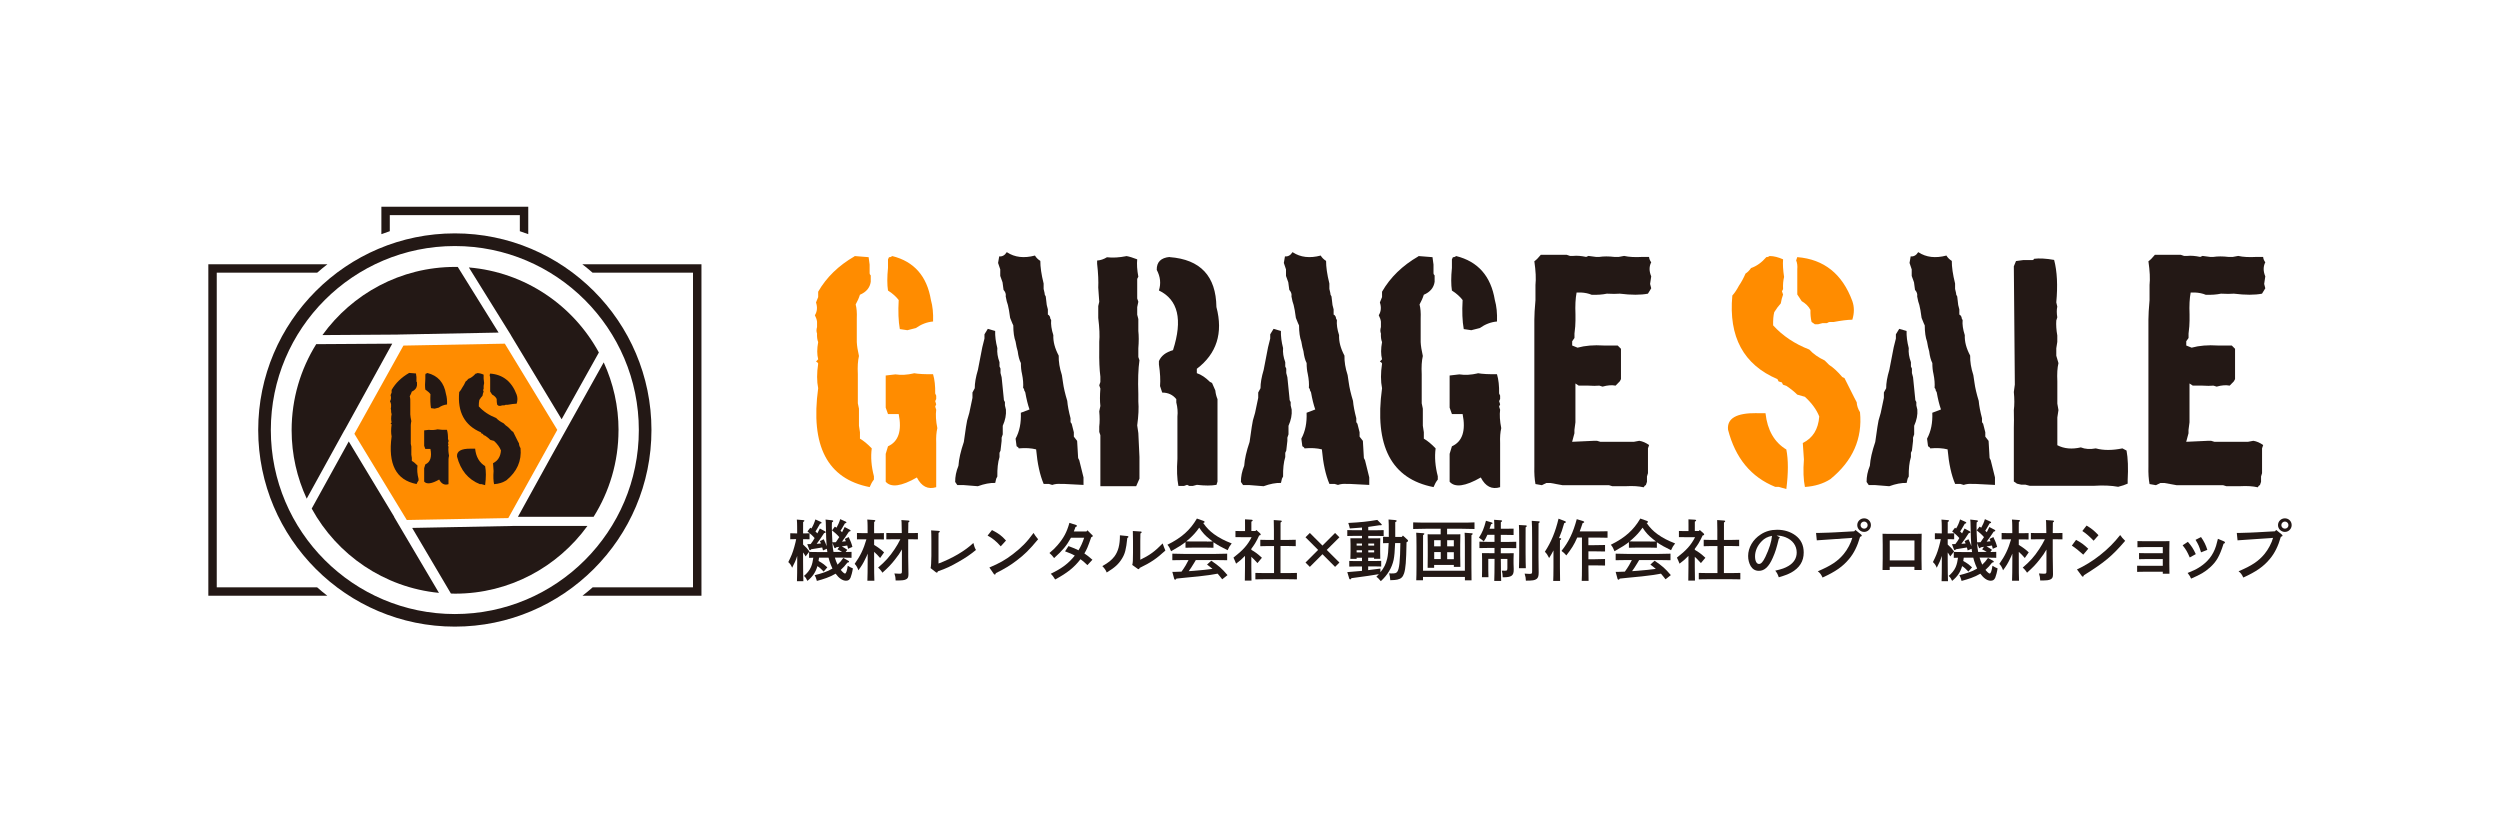 <?xml version="1.0" encoding="UTF-8"?>
<svg id="_レイヤー_2" data-name="レイヤー 2" xmlns="http://www.w3.org/2000/svg" viewBox="0 0 600 200">
  <defs>
    <style>
      .cls-1 {
        fill: #231815;
      }

      .cls-2 {
        fill: #ff8c00;
      }
    </style>
  </defs>
  <g id="_レイヤー_3" data-name="レイヤー 3">
    <rect width="600" height="200" fill="transparent"/>
  </g>
  <g id="_ガレージセール" data-name="ガレージセール">
    <g id="logotype_WH">
      <g id="WHtype_color000">
        <g>
          <g>
            <path class="cls-2" d="M205.09,61.45l3.38.27.24,1.78v2.08c-.01.16.07.33.27.52v1.54c-.21,1.41-1.07,2.45-2.6,3.1-.22.73-.56,1.5-1.02,2.33.24.9.33,2.02.27,3.35v5.67c.04.89.21,2,.52,3.35-.27,1.11-.36,2.57-.27,4.38v6.97l.27,1.29v4.09l.24,1.57v1.54c.89.5,1.82,1.28,2.83,2.33-.28,2.08-.1,4.3.52,6.69v.79c-.4.5-.74,1.11-1.02,1.81-10.13-1.97-14.26-9.88-12.36-23.73-.34-1.68-.34-3.63,0-5.9-.04-.18-.21-.36-.52-.52l.52-.52c-.3-1.17-.3-2.54,0-4.12-.22-.56-.31-1.26-.27-2.08-.18-.42-.18-.93,0-1.54v-1.29c-.06-.49-.24-.99-.52-1.54.56-.9.65-1.93.27-3.07l.52-1.29v-1.29c1.97-3.44,4.88-6.27,8.74-8.5v-.04ZM219.29,89.56c1.19.21,2.73.28,4.64.24.39,1.29.55,2.83.52,4.64l.24.52v.79l-.24.52.24.76-.24.55.24.76c-.16,1.23-.07,2.7.27,4.41-.24,1.01-.33,2.2-.27,3.59v10.58c-1.97.62-3.52-.15-4.64-2.33-3.72,2.14-6.22,2.48-7.48,1.02v-6.69l.55-1.81c2.51-1.13,3.37-3.71,2.57-7.74h-2.57l-.55-1.54v-7.71l2.33-.27c1.36.21,2.83.12,4.41-.24v-.03ZM214.13,61.45c5.25,1.31,8.34,4.82,9.29,10.55.42,1.47.59,3.19.52,5.16-1.48.13-2.86.67-4.12,1.57l-2.05.52-1.81-.27c-.34-1.91-.43-4.23-.27-6.97-.61-.8-1.45-1.57-2.57-2.28-.22-1.42-.22-3.23,0-5.43v-2.05l.24-.52c.27.01.52-.07.79-.27h-.01Z"/>
            <path class="cls-1" d="M237.03,78.91l1.81.52c-.04,1.23.13,2.61.52,4.12-.1,1.02.07,2.15.52,3.38v1.02l.24.52v1.05l.27,1.02.52,5.16c-.01.27.07.52.27.79v.79l.24,1.02c.1,1.23-.15,2.52-.76,3.89v2.05l-.27.79v.79l-.27,2.33-.24.52v1.02c-.39,1.25-.55,2.8-.52,4.67l-.27.52-.24,1.02c-1.23-.04-2.61.22-4.17.79l-3.35-.27h-1.57l-.52-.76c-.01-1.25.24-2.54.79-3.89.1-1.57.53-3.47,1.29-5.7l.52-3.62.27-1.54.52-1.81.76-3.62v-1.29l.55-1.02c-.01-1.2.24-2.67.76-4.41l1.05-5.43.52-2.08v-1.02l.79-1.29v-.04ZM241.67,60.54c1.87,1.23,4.11,1.48,6.72.79.28.49.71.92,1.29,1.29-.01,1.41.24,3.22.79,5.43v1.29l.24,1.02c-.01.27.07.52.27.79l.24,2.05.27,1.05v1.26c.21.06.37.24.52.55-.01.24.07.49.27.76-.1,1.02.07,2.23.52,3.62-.07,1.53.36,3.16,1.29,4.91-.04,1.42.21,2.98.76,4.67l.27,1.81c.16,1.2.5,2.67,1.02,4.38.1,1.17.36,2.55.79,4.17v.76c-.01.18.07.36.27.55l.52,2.05v1.05l.79,1.02.24,4.12.27.52,1.02,4.12v1.81l-4.64-.24h-.79c-.73-.06-1.42.01-2.08.24l-.79-.24h-1.26c-.9-2.11-1.51-4.88-1.81-8.29-1.17-.3-2.55-.39-4.17-.24-.04-.18-.21-.36-.52-.52l-.24-1.81c.95-1.75,1.36-3.81,1.26-6.22l2.08-.79c-.39-1.11-.73-2.48-1.02-4.12l-.27-.52c.04-.18-.04-.36-.24-.52.07-.95,0-2.08-.27-3.38-.18-.73-.27-1.59-.27-2.6-.36-.68-.61-1.63-.76-2.83l-.27-1.02-.24-1.29c-.36-.98-.55-2.28-.55-3.89l-.24-.52-.52-1.29-.27-1.81-.27-1.29c-.18-.46-.36-1.14-.52-2.05.1-.55-.07-1.07-.52-1.57l-.24-1.81-.55-1.54v-1.57l-.52-1.54.27-1.57c.74.07,1.35-.27,1.81-1.02l.04.03Z"/>
            <path class="cls-1" d="M270.33,61.45c.7.12,1.57.39,2.6.79-.12,1.17-.03,2.55.27,4.17l-.27.52v4.7l.27.79-.27,1.29v1.81l.27,1.05v2.86c.13,1.17.13,2.55,0,4.17v2.08l.27.79c-.3,2.05-.39,4.75-.27,8.08v1.81c.13,1.53.04,3.44-.27,5.73l.27,1.84.27,5.73v5.22l-.79,1.81h-8.59v-12.24l-.27-.79v-1.29c.13-1.04.13-2.25,0-3.65l.27-1.29c-.13-1.13-.13-2.51,0-4.17l-.27-.79.27-.79v-1.29c-.22-1.71-.31-3.89-.27-6.51v-1.84c.13-1.42.06-3.34-.24-5.73v-2.86l.24-1.02-.24-3.41c.07-1.47,0-3.38-.27-5.73v-.76c.83-.06,1.6-.33,2.36-.79,1.39.16,2.95.07,4.67-.27v-.03ZM280.73,61.71c7.37.56,11.11,4.55,11.21,11.97,1.65,6.25.07,11.2-4.7,14.83v1.05c1.04.34,2.09,1.04,3.13,2.08l.52.27.79,1.81c.07.74.25,1.44.52,2.08v19.77l-.24.79c-1.23.22-2.79.22-4.7,0l-1.02.27h-.79l-.55-.27-.76.27h-1.32c-.34-1.74-.42-3.9-.24-6.51v-10.16c.12-1.04.03-2.17-.27-3.38v-.79c-.83-1.04-1.94-1.57-3.38-1.57l-.52-1.57c.12-1.42.03-3.16-.27-5.19v-.79c.52-1.26,1.65-2.14,3.38-2.63,2.36-7.34,1.23-12.1-3.38-14.33.52-1.65.36-3.29-.52-4.94-.04-1.87.99-2.91,3.1-3.1v.04Z"/>
            <path class="cls-1" d="M305.61,78.91l1.81.52c-.04,1.23.13,2.61.52,4.12-.1,1.02.07,2.15.52,3.38v1.02l.24.52v1.05l.27,1.02.52,5.16c-.01.27.07.52.27.79v.79l.24,1.02c.1,1.23-.15,2.52-.76,3.89v2.05l-.27.79v.79l-.27,2.33-.24.52v1.02c-.39,1.25-.55,2.8-.52,4.67l-.27.52-.24,1.02c-1.23-.04-2.61.22-4.17.79l-3.35-.27h-1.57l-.52-.76c-.01-1.25.24-2.54.79-3.89.1-1.57.53-3.47,1.29-5.7l.52-3.62.27-1.54.52-1.81.76-3.62v-1.29l.55-1.02c-.01-1.2.24-2.67.76-4.41l1.05-5.43.52-2.08v-1.02l.79-1.29v-.04ZM310.25,60.54c1.87,1.23,4.11,1.48,6.72.79.28.49.71.92,1.29,1.29-.01,1.41.24,3.22.79,5.43v1.29l.24,1.02c-.01.27.07.52.27.79l.24,2.05.27,1.05v1.26c.21.06.37.24.52.55-.01.24.07.49.27.76-.1,1.02.07,2.23.52,3.62-.07,1.53.36,3.16,1.29,4.91-.04,1.42.21,2.98.76,4.67l.27,1.81c.16,1.2.5,2.67,1.02,4.38.1,1.17.36,2.55.79,4.17v.76c-.01.18.07.36.27.55l.52,2.05v1.05l.79,1.02.24,4.12.27.52,1.02,4.12v1.81l-4.64-.24h-.79c-.73-.06-1.42.01-2.08.24l-.79-.24h-1.26c-.9-2.11-1.51-4.88-1.81-8.29-1.17-.3-2.55-.39-4.17-.24-.04-.18-.21-.36-.52-.52l-.24-1.81c.95-1.75,1.36-3.81,1.26-6.22l2.08-.79c-.39-1.11-.73-2.48-1.02-4.12l-.27-.52c.04-.18-.04-.36-.24-.52.07-.95,0-2.08-.27-3.38-.18-.73-.27-1.59-.27-2.6-.36-.68-.61-1.63-.76-2.83l-.27-1.02-.24-1.29c-.36-.98-.55-2.28-.55-3.89l-.24-.52-.52-1.29-.27-1.81-.27-1.29c-.18-.46-.36-1.14-.52-2.05.1-.55-.07-1.07-.52-1.57l-.24-1.81-.55-1.54v-1.57l-.52-1.54.27-1.57c.74.07,1.35-.27,1.81-1.02l.04.03Z"/>
            <path class="cls-1" d="M340.42,61.45l3.38.27.24,1.78v2.08c-.01.16.07.33.27.52v1.54c-.21,1.41-1.07,2.45-2.6,3.1-.22.73-.56,1.5-1.02,2.33.24.9.33,2.02.27,3.35v5.67c.04.89.21,2,.52,3.35-.27,1.11-.36,2.57-.27,4.38v6.97l.27,1.29v4.09l.24,1.57v1.54c.89.5,1.82,1.28,2.83,2.33-.28,2.08-.1,4.3.52,6.69v.79c-.4.5-.74,1.11-1.02,1.81-10.13-1.97-14.26-9.88-12.36-23.73-.34-1.68-.34-3.63,0-5.9-.04-.18-.21-.36-.52-.52l.52-.52c-.3-1.17-.3-2.54,0-4.12-.22-.56-.31-1.26-.27-2.08-.18-.42-.18-.93,0-1.54v-1.29c-.06-.49-.24-.99-.52-1.54.56-.9.65-1.93.27-3.07l.52-1.29v-1.29c1.97-3.44,4.88-6.27,8.74-8.5v-.04ZM354.63,89.56c1.19.21,2.73.28,4.64.24.39,1.29.55,2.83.52,4.64l.24.52v.79l-.24.52.24.76-.24.55.24.76c-.16,1.23-.07,2.7.27,4.41-.24,1.01-.33,2.2-.27,3.59v10.58c-1.97.62-3.52-.15-4.64-2.33-3.72,2.14-6.22,2.48-7.48,1.02v-6.69l.55-1.81c2.51-1.13,3.37-3.71,2.57-7.74h-2.57l-.55-1.54v-7.71l2.33-.27c1.36.21,2.83.12,4.41-.24v-.03ZM349.47,61.45c5.25,1.31,8.34,4.82,9.29,10.55.42,1.47.59,3.19.52,5.16-1.48.13-2.86.67-4.12,1.57l-2.05.52-1.81-.27c-.34-1.91-.43-4.23-.27-6.97-.61-.8-1.45-1.57-2.57-2.28-.22-1.42-.22-3.23,0-5.43v-2.05l.24-.52c.27.01.52-.07.79-.27h-.01Z"/>
            <path class="cls-1" d="M369.78,61.15h6.22l.79.27h.79c.86-.1,1.9-.01,3.1.24l.55-.24,1.81.24h.79c1.02-.16,2.23-.16,3.62,0h1.05l1.29-.24c1.17.27,2.64.34,4.41.24h1.57c.04.45.21.88.52,1.29-.52,1.01-.52,2.14,0,3.38l-.27,1.81.27,1.05-.79,1.29c-1.74.34-3.98.34-6.75,0-.77.07-1.79.07-3.1,0-1.04.22-2.25.31-3.65.27-.77-.33-1.63-.5-2.6-.55h-1.02c-.27,1.42-.36,3.16-.27,5.22v1.54c0,.79-.07,1.82-.24,3.1v1.05l-.55.79v1.02l1.29.52c1.82-.5,3.92-.67,6.25-.52h3.38l.79.79v7.27l-.27.52-1.02,1.05c-.9-.18-1.94-.1-3.13.24l-.76-.24c-.74.07-1.6.07-2.6,0h-2.36l-.79-.52v9.32l-.24,1.84v.79l-.55,2.05,5.22-.24h.76l.79.24h8.05l1.29-.24c.79.12,1.57.46,2.36,1.02l-.27.79v5.96l-.24.79v1.29l-.27.79c-.18.04-.36.21-.52.52-1.17-.27-2.55-.36-4.17-.27h-3.38l-.79-.24h-11.16l-2.86-.52h-1.02l-1.05.52-1.54-.27c-.22-1.17-.31-2.55-.27-4.17v-35.28c0-1.13.09-2.68.27-4.67v-3.65c.16-1.47.07-3.37-.27-5.7.45-.3.96-.83,1.57-1.57h-.04Z"/>
            <path class="cls-2" d="M421.61,99.17h2.11c.45,4.06,2.11,6.97,5,8.71.49,2.48.49,5.64,0,9.49l-1.84-.52h-.82c-5.79-2.33-9.57-6.9-11.33-13.72-.28-2.71,2-4.03,6.87-3.98h.01ZM424.78,61.45c.96.01,2.02.28,3.16.79-.1,1.17-.01,2.57.24,4.23-.22.89-.3,1.85-.24,2.92l-.27.52.27.79c-.24.61-.42,1.31-.55,2.11-.52.56-1.04,1.26-1.57,2.11-.21.8-.3,1.85-.27,3.16,2.25,2.49,5.15,4.44,8.68,5.81.92,1.02,2.17,1.9,3.71,2.63l1.05,1.05c.98.62,2.05,1.6,3.16,2.92l.52.24,2.39,4.76.55,1.05c.04.8.3,1.6.79,2.39.62,6.35-1.75,11.7-7.12,16.07-1.69,1.08-3.72,1.71-6.1,1.87-.36-1.75-.45-3.95-.24-6.6l-.27-3.95c2.42-1.19,3.72-3.31,3.95-6.36-.62-1.6-1.77-3.19-3.44-4.73l-1.84-.52c-.67-.68-1.54-1.39-2.63-2.11l-.79-.27-.27-.55-.79-.24-.27-.55c-8.14-3.46-11.75-10.15-10.83-20.06.55-.61,1.07-1.39,1.6-2.39.55-.79,1.07-1.75,1.57-2.89.49-.3.92-.74,1.32-1.32,1.32-.45,2.55-1.32,3.68-2.63.27.01.53-.07.82-.27h.01ZM431.36,61.71c6.39.52,10.8,4.03,13.2,10.55.49,1.39.49,2.88,0,4.47-1.19.01-2.68.21-4.49.55h-.79c-.27-.01-.53.07-.82.27h-1.05l-1.05.27h-.79l-.79-.55c-.21-.86-.3-1.82-.27-2.89-.42-.83-1.13-1.53-2.11-2.11l-1.05-1.6v-6.07c.07-.74,0-1.45-.27-2.11l.27-.79h0Z"/>
            <path class="cls-1" d="M455.77,78.91l1.81.52c-.04,1.23.13,2.61.52,4.12-.1,1.02.07,2.15.52,3.38v1.02l.24.52v1.05l.27,1.02.52,5.16c-.01.27.07.52.27.79v.79l.24,1.02c.1,1.23-.15,2.52-.76,3.89v2.05l-.27.79v.79l-.27,2.33-.24.52v1.02c-.39,1.25-.55,2.8-.52,4.67l-.27.52-.24,1.02c-1.23-.04-2.61.22-4.17.79l-3.35-.27h-1.57l-.52-.76c-.01-1.25.24-2.54.79-3.89.1-1.57.53-3.47,1.29-5.7l.52-3.62.27-1.54.52-1.81.76-3.62v-1.29l.55-1.02c-.01-1.2.24-2.67.76-4.41l1.05-5.43.52-2.08v-1.02l.79-1.29v-.04ZM460.42,60.54c1.87,1.23,4.11,1.48,6.72.79.28.49.71.92,1.29,1.29-.01,1.41.24,3.22.79,5.43v1.29l.24,1.02c-.01.27.07.52.27.79l.24,2.05.27,1.05v1.26c.21.06.37.24.52.55-.01.24.07.49.27.76-.1,1.02.07,2.23.52,3.62-.07,1.53.36,3.16,1.29,4.91-.04,1.42.21,2.98.76,4.67l.27,1.81c.16,1.2.5,2.67,1.02,4.38.1,1.17.36,2.55.79,4.17v.76c-.01.18.07.36.27.55l.52,2.05v1.05l.79,1.02.24,4.12.27.52,1.02,4.12v1.81l-4.64-.24h-.79c-.73-.06-1.42.01-2.08.24l-.79-.24h-1.26c-.9-2.11-1.51-4.88-1.81-8.29-1.17-.3-2.55-.39-4.17-.24-.04-.18-.21-.36-.52-.52l-.24-1.81c.95-1.75,1.36-3.81,1.26-6.22l2.08-.79c-.39-1.11-.73-2.48-1.02-4.12l-.27-.52c.04-.18-.04-.36-.24-.52.07-.95,0-2.08-.27-3.38-.18-.73-.27-1.59-.27-2.6-.36-.68-.61-1.63-.76-2.83l-.27-1.02-.24-1.29c-.36-.98-.55-2.28-.55-3.89l-.24-.52-.52-1.29-.27-1.81-.27-1.29c-.18-.46-.36-1.14-.52-2.05.1-.55-.07-1.07-.52-1.57l-.24-1.81-.55-1.54v-1.57l-.52-1.54.27-1.57c.74.07,1.35-.27,1.81-1.02l.04.03Z"/>
            <path class="cls-1" d="M488.14,62.11c1.32-.16,2.95-.07,4.85.27.73,2.76.89,6.16.52,10.19l.24,1.02c-.16.73-.16,1.57,0,2.57l-.24.76c-.07,1.07,0,2.25.24,3.59v1.54l-.24,1.54v1.78l.52,1.78c-.27,1.11-.36,2.55-.27,4.35v5.37l.27,1.54-.27,1.78v6.66c1.63.85,3.52,1.01,5.64.52,1.02.42,2.23.5,3.59.24,1.82.5,3.96.5,6.39,0l.99.52c.34,1.82.43,4.21.27,7.15v.79c-.61.28-1.36.53-2.28.76-1.63-.3-3.59-.39-5.87-.24h-15.35l-1.02-.27h-1.02l-1.02-.24-.76-.52v-12.79c.04-1.11.04-2.55,0-4.35.16-1.23.16-2.67,0-4.35l.24-1.78-.24-28.38.52-1.26,1.78-.24h2.05c.18.04.36-.04.52-.27l-.03-.04Z"/>
            <path class="cls-1" d="M517.16,61.15h6.22l.79.27h.79c.86-.1,1.9-.01,3.1.24l.55-.24,1.81.24h.79c1.02-.16,2.23-.16,3.62,0h1.05l1.29-.24c1.17.27,2.64.34,4.41.24h1.57c.04.45.21.88.52,1.29-.52,1.01-.52,2.14,0,3.38l-.27,1.81.27,1.05-.79,1.29c-1.74.34-3.98.34-6.75,0-.77.07-1.79.07-3.1,0-1.04.22-2.25.31-3.65.27-.77-.33-1.63-.5-2.6-.55h-1.02c-.27,1.42-.36,3.16-.27,5.22v1.54c0,.79-.07,1.82-.24,3.1v1.05l-.55.79v1.02l1.29.52c1.82-.5,3.92-.67,6.25-.52h3.38l.79.79v7.27l-.27.52-1.02,1.05c-.9-.18-1.94-.1-3.13.24l-.76-.24c-.74.07-1.6.07-2.6,0h-2.36l-.79-.52v9.32l-.24,1.84v.79l-.55,2.05,5.22-.24h.76l.79.24h8.05l1.29-.24c.79.12,1.57.46,2.36,1.02l-.27.79v5.96l-.24.79v1.29l-.27.79c-.18.04-.36.21-.52.52-1.17-.27-2.55-.36-4.17-.27h-3.38l-.79-.24h-11.16l-2.86-.52h-1.02l-1.05.52-1.54-.27c-.22-1.17-.31-2.55-.27-4.17v-35.28c0-1.13.09-2.68.27-4.67v-3.65c.16-1.47.07-3.37-.27-5.7.45-.3.96-.83,1.57-1.57h-.04Z"/>
          </g>
          <g>
            <path class="cls-1" d="M191.31,133.47c-.31,1.01-.61,1.66-1.2,2.79-.21-.56-.52-1.02-.92-1.36.71-1.41,1.02-2.15,1.44-3.63.24-.88.36-1.36.45-1.88h-.16c-.43,0-.92.01-1.26.03v-1.44c.36.01.92.03,1.26.03h.4c0-.59-.01-1.16-.01-1.75-.01-.52-.01-1.05-.07-1.56l1.57.13c.15,0,.24.06.24.16,0,.07-.07.18-.3.3,0,.9,0,1.81-.01,2.73h.27c.34,0,.92-.01,1.28-.03v1.44c-.34-.01-.85-.03-1.28-.03h-.27v1.29c.64.56,1.11,1.07,1.53,1.65l-.92,1.2c-.19-.36-.4-.67-.61-.95v2.23c0,2.09.03,3.63.07,4.66h-1.54c.04-1.04.06-2.6.06-4.66v-1.34ZM203.55,131.75c-.06-.28-.13-.56-.21-.83-.45.07-.88.16-1.31.22.46.22.89.52,1.32.82l-.39.52c.46-.01.93-.01,1.41-.03v1.42c-.59-.03-1.6-.04-2.21-.04h-1.79c.16.59.39,1.14.64,1.69.52-.47.98-1.02,1.38-1.62l1.2.67c.12.06.18.15.18.22,0,.15-.09.19-.4.24-.5.67-1.04,1.25-1.59,1.74.39.49.83.88,1.01.88.27,0,.5-.67.67-1.88.52.34.73.43,1.23.64-.13.89-.37,1.77-.56,2.23-.24.52-.55.73-1.1.73-.83,0-1.71-.62-2.48-1.69-1.41.85-2.95,1.32-4.51,1.74l-.07-.28c-.18-.56-.21-.67-.45-1.1,1.48-.37,2.97-.8,4.27-1.59-.27-.56-.52-1.17-.73-1.85-.07-.25-.15-.5-.21-.77h-2.28c-.03.27-.06.55-.12.8.43.24.85.49,1.25.79.3.24.59.49.86.74l-.88,1.02c-.45-.49-.92-.95-1.5-1.32-.43,1.5-1.17,2.55-2.4,3.55-.25-.56-.43-.83-.82-1.19.7-.61,1.31-1.28,1.68-2.14.3-.7.45-1.47.55-2.23-.34,0-.67.01-1.01.03v-1.42c.61.01,1.51.03,2.21.03h2.18c-.04-.25-.07-.52-.12-.79l-.93.4-.19-.71c-.88.16-1.75.3-2.64.43-.13.18-.21.22-.28.22-.09,0-.16-.06-.21-.22l-.46-1.22c.27,0,.55-.01.82-.03.36-.45.67-.93.95-1.44-.5-.59-1.1-1.11-1.72-1.59l.68-.89c.09.06.19.12.27.18.42-.67.73-1.42.95-2.17l1.31.59c.12.04.18.13.18.21,0,.09-.07.16-.37.24-.67,1.16-.8,1.41-1.1,1.85.16.15.31.28.46.45.21-.39.4-.79.59-1.16l1.22.65c.13.06.19.15.19.21,0,.13-.07.19-.39.25-.61.95-1.1,1.69-1.78,2.57.36-.01.68-.04,1.02-.09-.06-.19-.16-.39-.24-.58l.92-.43c.27.55.5,1.08.7,1.66-.09-1.17-.16-2.61-.18-4.52-.01-1.11-.04-1.56-.09-1.87l1.59.18c.18.01.25.07.25.18,0,.12-.07.21-.3.31-.03.4-.03.58-.03.89,0,.85.04,2.24.13,3.72,0,.06,0,.12.01.18.27-.01.56-.03.83-.03.28-.4.56-.8.82-1.22-.52-.61-1.11-1.11-1.74-1.62l.68-.89c.13.07.27.18.4.25.36-.64.67-1.32.88-2.05l1.31.59c.12.04.18.12.18.19,0,.12-.06.16-.37.25-.62,1.08-.77,1.35-1.04,1.75.13.12.24.22.37.36.22-.42.42-.83.62-1.25l1.23.65c.12.06.19.15.19.21,0,.13-.07.19-.39.25-.58.89-1.05,1.59-1.68,2.4l.93-.09c-.07-.19-.15-.37-.24-.56l.92-.45c.42.83.73,1.63.9,2.36l-1.05.46v.03ZM199.77,130.26c.04.74.13,1.48.27,2.21h2.06c-.36-.24-.71-.45-1.1-.62l.43-.62c-.25.04-.49.07-.74.12-.13.16-.21.22-.28.22-.09,0-.16-.06-.21-.22l-.42-1.08h-.01Z"/>
            <path class="cls-1" d="M209.79,130.78c.86.52,1.68,1.1,2.39,1.79l-.95,1.35c-.43-.52-.92-1.02-1.44-1.48v2.27c0,2.11.01,3.63.06,4.67h-1.68c.04-1.04.07-2.61.07-4.67v-1.84c-.19.5-.34.82-.58,1.29-.5,1.05-.89,1.69-1.65,2.71-.22-.67-.49-1.13-.89-1.54,1.35-1.9,2.14-3.53,2.82-5.89h-.99c-.43,0-.93,0-1.28.01v-1.53c.36.01.92.03,1.28.03h1.28c-.01-.58-.01-1.14-.01-1.72-.01-.5-.01-1.04-.07-1.54l1.69.12c.15.01.24.07.24.16s-.07.18-.28.3c-.03.89-.01,1.79-.01,2.7h1.07c.34,0,.92-.01,1.28-.03v1.53c-.34-.01-.85-.01-1.28-.01h-1.07v1.34h.01ZM216.44,131.89c-.43.79-.9,1.47-1.59,2.33-.95,1.23-1.68,1.99-3.07,3.23-.24-.42-.7-.96-1.04-1.22,1.75-1.5,2.76-2.61,3.98-4.44.56-.85.93-1.48,1.36-2.36h-2.08c-.43,0-.93,0-1.28.01v-1.53c.36.01.92.03,1.28.03h2.43c-.01-.7-.01-1.41-.04-2.11,0-.34-.01-.68-.06-1.02l1.71.12c.15.01.24.07.24.16s-.07.18-.28.3c-.03.85-.03,1.71-.03,2.55h1.05c.34,0,.9-.01,1.28-.03v1.53c-.36-.01-.85-.01-1.28-.01h-1.05v4.21c0,.82.01,1.85.06,4.05v.16c0,.65-.15.95-.52,1.16-.46.25-.86.3-2.55.31-.03-.71-.07-.99-.3-1.69.47.04.77.06,1.13.06.61,0,.67-.06.67-.67v-5.16h-.01Z"/>
            <path class="cls-1" d="M223.34,136.36c.11-.39.17-1.37.19-2.97v-3.71c0-1.23-.03-1.91-.06-2.39l1.81.12c.18.01.27.06.27.16s-.07.18-.3.31c0,.51-.01,1.11-.01,1.79v5.58c3.31-1.25,6.36-3.03,8.37-4.94.21.82.31,1.14.62,1.68-1.48,1.2-2.42,1.84-4.14,2.82-1.91,1.1-3.01,1.62-5,2.31-.06.22-.15.31-.24.31-.06,0-.18-.04-.24-.09l-1.26-.99h-.01Z"/>
            <path class="cls-1" d="M238.07,127.21c1.66.86,2.27,1.31,3.37,2.52l-1.26,1.39c-1.14-1.28-1.97-1.94-3.16-2.58l1.05-1.32h0ZM237.46,136.2c2.4-1.02,3.78-1.79,5.59-3.17,2.12-1.63,3.37-2.89,5-5.12.33.56.59.9,1.1,1.51-2.11,2.54-3.28,3.69-5.15,5.1-1.56,1.19-2.74,1.9-5,3.04-.06.22-.13.34-.24.34-.07,0-.21-.07-.27-.19,0,0-1.04-1.51-1.04-1.51Z"/>
            <path class="cls-1" d="M262.07,128.33c.19.19.19.21.19.3,0,.13-.07.21-.36.3-.89,2.54-1.05,2.88-1.65,3.9.64.42,1.05.74,1.93,1.51l-1.2,1.29c-.8-.77-1.14-1.05-1.66-1.42-1.54,2-3.17,3.29-6.08,4.87-.4-.67-.67-1.02-1.05-1.38,2.77-1.35,4.26-2.49,5.76-4.36-.65-.36-1.14-.58-2.34-1.02l.83-1.26c1.23.46,1.75.67,2.4,1.01.59-.99.95-1.79,1.36-3.01h-3.17c-1.1,1.96-1.94,2.98-4.05,4.88-.28-.41-.65-.81-1.11-1.22.98-.83,1.35-1.2,1.94-1.88,1.5-1.75,2.23-3.13,2.85-5.36l1.59.52c.15.04.21.12.21.21,0,.13-.04.16-.34.27-.15.37-.24.65-.31.83-.04.13-.06.16-.09.24h3.04l.22-.28,1.07,1.07h.03Z"/>
            <path class="cls-1" d="M270.64,128.66c.09.01.19.09.19.18s-.07.18-.28.28c-.28,2.77-.56,3.81-1.31,5-.82,1.31-1.68,2.09-3.63,3.28-.21-.56-.55-1.04-1.05-1.53,1.56-.9,2.21-1.44,2.91-2.33.9-1.22,1.31-2.77,1.31-5v-.07l1.88.19h-.01ZM271.74,135.59c.15-.5.18-1.14.18-2.97v-2.79c0-1.23-.01-1.91-.04-2.39l1.84.12c.19.01.28.06.28.18,0,.07-.07.16-.3.3,0,.17-.02.77-.03,1.79v4.51c2.27-1.1,3.5-2,5.37-3.92.28.83.4,1.1.65,1.71-2.14,1.97-3.52,2.89-6.17,4.17-.07.21-.16.3-.25.3-.06,0-.16-.03-.24-.09l-1.28-.92h-.01Z"/>
            <path class="cls-1" d="M291.26,131.46c-.46-.01-1.13-.03-1.59-.03h-3.56c-.46,0-1.13.01-1.59.03v-1.36c-.83.65-1.72,1.22-3.46,2.2-.27-.7-.47-1.08-.88-1.56,3.41-1.69,5.43-3.49,7.08-6.29l1.54.55c.21.06.3.16.3.27s-.06.16-.33.25c.8,1.14,1.51,1.88,2.63,2.7,1.2.86,2.43,1.51,4.21,2.2-.47.59-.67.92-.98,1.63-1.36-.65-2.45-1.26-3.4-1.91v1.35h.01ZM293.34,139.04c-.37-.46-.71-.92-1.11-1.36-1.54.28-2.54.43-4.54.65-.4.04-1.46.14-3.19.31-.79.07-.95.09-2.14.22-.13.19-.24.28-.34.28-.07,0-.18-.12-.21-.21l-.45-1.68h.5c.58,0,1.13-.04,1.71-.06.36-.49.7-1.01,1.01-1.53.24-.42.45-.83.67-1.25h-1.04c-.79,0-2.17.01-2.85.04v-1.57c.65.03,2.05.06,2.85.06h7.46c.88,0,2.14-.03,2.85-.06v1.57c-.76-.03-2-.04-2.85-.04h-4.67c-.15.24-.25.45-.36.61-.62,1.01-.89,1.45-1.34,2.06.4-.03.82-.06,1.25-.09,1.91-.16,3.14-.27,4.45-.46-.42-.37-.86-.68-1.31-1.04l1.02-.92c1.93,1.34,2.48,1.81,3.89,3.46l-1.28,1.01h0ZM289.68,129.98c.46,0,.9-.01,1.36-.03-.25-.18-.49-.36-.71-.55-1.04-.82-1.72-1.54-2.52-2.76-.71,1.04-1.5,1.9-2.54,2.82-.19.18-.39.34-.58.47.47.03.93.03,1.42.03h3.56Z"/>
            <path class="cls-1" d="M297.77,128.91h-1.26v-1.48c.36.01.92.03,1.26.03h1.04v-1.35c0-.71,0-.9-.01-1.47l1.56.09c.18.01.28.07.28.16,0,.12-.09.19-.31.31v2.24h.99l.19-.25.93.83s.13.18.13.25c0,.13-.04.18-.37.25-.3.65-.62,1.29-.99,1.9-.27.45-.58.86-.89,1.29v.25c.95.55,1.45.9,2.54,1.9l-1.07,1.28c-.64-.7-1.05-1.14-1.47-1.51v2.45c0,1.47.01,2.55.04,3.26h-1.6c.03-.71.04-1.79.04-3.26v-2.67c-.83.86-1.2,1.16-2.14,1.87-.04-.13-.09-.24-.13-.31-.07-.22-.25-.61-.5-1.14,2.24-1.74,3.38-2.98,4.36-4.91,0,0-2.63,0-2.63,0ZM305.74,131.05h-1.36c-.52,0-1.44.03-1.91.04v-1.54c.47.03,1.29.04,1.91.04h1.36v-2.39c0-1.26-.01-1.93-.04-2.39l1.66.12c.18.01.27.06.27.16s-.07.18-.3.31v4.18s1.74,0,1.74,0c.62,0,1.44-.01,1.91-.04v1.54c-.49-.01-1.38-.04-1.91-.04h-1.75v6.5h1.71c.64,0,1.68-.01,2.23-.04v1.54c-.59-.01-1.63-.03-2.23-.03h-5.53c-.67,0-1.56.01-2.21.03v-1.54c.61.03,1.51.04,2.21.04h2.27v-6.5h-.01Z"/>
            <path class="cls-1" d="M314.36,136.05l-1.04-1.04,3.03-3.03-3.03-3.03,1.04-1.04,3.03,3.03,3.03-3.03,1.04,1.04-3.04,3.03,3.04,3.03-1.04,1.04-3.03-3.04-3.03,3.04Z"/>
            <path class="cls-1" d="M325.59,133.84v.28h-1.5c.03-.39.04-.9.04-1.69v-1.84c0-.5-.01-1.11-.04-1.41.56.01,1.05.01,1.75.01h1.04v-.58h-1.94c-.46,0-1.14.01-1.59.03v-1.42c.45.01,1.13.03,1.59.03h1.94v-.64c-.71.06-1.57.13-2.92.22-.12-.5-.21-.88-.37-1.32,2.95-.15,4.7-.34,6.96-.73l.93.93c.09.09.15.16.15.21,0,.07-.06.15-.18.15h-.43c-1.2.19-1.97.3-2.64.39v.8h2.11c.47,0,1.14-.01,1.59-.03v1.42c-.45-.01-1.11-.03-1.59-.03h-2.11v.58h1.14c.71,0,1.2,0,1.75-.01-.01.28-.03.89-.03,1.41v1.85c0,.74,0,1.29.03,1.66h-1.5v-.27h-1.41v.8h1.85c.36,0,.92-.01,1.28-.03v1.36c-.34-.01-.85-.03-1.28-.03h-1.85v.89c.89-.12,1.85-.22,2.94-.37v.88c.86-1.02,1.32-1.99,1.62-3.26.19-.79.3-1.94.36-3.75-.47.01-1.02.03-1.35.04v-1.54c.36.01.88.01,1.38.03v-1.44c0-1.28-.01-1.81-.06-2.74l1.56.13c.27.03.39.09.39.21,0,.09-.01.12-.34.3v3.55h1.57l.27-.34,1.1,1.01c.09.07.13.15.13.24,0,.15-.06.22-.36.36-.09,4.76-.22,6.29-.59,7.46-.3.9-.73,1.31-1.59,1.5-.5.09-.65.12-1.72.15-.06-.74-.12-1.04-.27-1.65.28.01.42.03.55.03.89,0,1.13-.07,1.38-.39.49-.62.7-2.52.76-6.9h-1.26c-.06,1.79-.19,3.26-.36,4.02-.42,1.94-1.47,3.66-3.07,5.12-.55-.64-.71-.82-1.08-1.04.22-.22.43-.43.61-.64-1.59.28-3.13.5-6.57.96-.13.21-.21.3-.3.3s-.21-.09-.24-.19l-.47-1.56c1.29-.09,2.4-.19,3.53-.3v-1.05h-1.78c-.43,0-.93.01-1.28.03v-1.36c.36.01.93.03,1.28.03h1.78v-.8h-1.29.01ZM326.88,130.45h-1.29v.5h1.29v-.5ZM326.88,132.07h-1.29v.5h1.29v-.5ZM329.8,130.45h-1.41v.5h1.41v-.5ZM329.8,132.07h-1.41v.5h1.41v-.5Z"/>
            <path class="cls-1" d="M344.19,136.28h-1.56c.01-.64.03-1.57.03-2.8v-2.71c0-.98-.01-2.05-.03-2.54.42.01.8.01,1.35.01h1.78v-1.34h-3.43c-.88,0-2.31.03-3.17.06v-1.59c.83.04,2.27.06,3.17.06h8.38c1.01,0,2.36-.01,3.17-.06v1.59c-.85-.03-2.2-.06-3.17-.06h-3.41v1.34h1.84c.55,0,.92,0,1.35-.01-.02.34-.03,1.18-.04,2.54v2.49c0,1.26.01,2.2.04,2.79h-1.57v-.47h-4.73v.71ZM341.52,138.44v.82h-1.62c.03-.7.06-1.79.06-3.26v-4.84c0-1.81-.03-2.82-.07-3.31l1.69.12c.16,0,.27.06.27.16,0,.07-.09.18-.31.3,0,.3-.01,1.21-.01,2.74v5.81h10.04v-5.81c0-1.81-.01-2.82-.06-3.31l1.69.12c.16,0,.25.06.25.16,0,.07-.07.18-.3.3,0,.3-.01,1.21-.01,2.74v4.84c0,1.44.01,2.57.03,3.26h-1.59v-.82h-10.04v-.03ZM344.19,129.64v1.48h1.57v-1.48h-1.57ZM345.78,134.18v-1.68h-1.57v1.68h1.57ZM348.92,129.64h-1.6v1.48h1.6v-1.48ZM348.92,132.52h-1.6v1.68h1.6v-1.68Z"/>
            <path class="cls-1" d="M360.21,134.77c0,2.09.03,3.63.07,4.66h-1.66c.04-1.04.07-2.6.07-4.66v-.64h-1.5v2.7c0,.73.01,1.34.04,1.69h-1.56c.03-.39.03-.9.03-1.69v-2.67c0-.5-.01-1.11-.03-1.41.56.01,1.04.01,1.75.01h1.26v-1.25h-1.71c-.52,0-1.42.01-1.91.03v-1.54c.47.03,1.29.04,1.91.04h1.71v-1.69h-1.71c-.25.62-.49,1.04-.86,1.59-.29-.27-.67-.57-1.16-.9.8-1.26,1.19-2.17,1.68-4.06l1.31.39c.21.06.28.12.28.21s-.09.16-.37.24c-.13.42-.25.77-.36,1.08h1.16c-.01-1.13-.04-1.85-.07-2.15l1.68.12c.15,0,.24.07.24.16s-.07.18-.3.3v1.57h1.16c.61,0,1.42-.01,1.9-.03v1.53c-.47-.01-1.36-.03-1.9-.03h-1.17v1.69h1.81c.61,0,1.42-.01,1.9-.04v1.54c-.47-.01-1.36-.03-1.9-.03h-1.81v1.25h1.35c.7,0,1.2,0,1.75-.01-.03.28-.04.89-.04,1.41v1.05c0,.24.03.85.04,1.28v.25c.01,1.41-.56,1.79-2.51,1.79h-.13c-.04-.8-.07-1.05-.22-1.59.45.01.65.01.76.01.49,0,.58-.07.58-.65v-2.17h-1.57v.64h.01ZM366.19,126.09c.16.01.24.06.24.16s-.07.19-.28.3c0,.23,0,1.29-.01,3.19v2.91c0,1.69.03,2.95.06,3.72h-1.65c.03-.88.06-2.11.06-3.72v-2.91c0-2.09-.03-3.37-.07-3.74l1.66.09h0ZM369.31,125.1c.13.01.22.07.22.18,0,.07-.07.16-.28.3,0,.37-.01,1.73-.01,4.09v3.99c0,.71.01,1.68.04,3.59v.21c0,.83-.15,1.23-.52,1.5-.45.31-.86.39-2.55.4-.03-.67-.06-.86-.3-1.69.47.04.77.06,1.13.06.61,0,.67-.06.67-.67v-7.37c0-2.6-.03-4.2-.09-4.69l1.71.12h-.01Z"/>
            <path class="cls-1" d="M372.87,132.03c-.31.64-.61,1.13-1.08,1.9-.4-.8-.56-1.02-1.02-1.51,1.53-2.36,2.52-4.76,3.28-7.94l1.53.59c.15.04.22.13.22.22,0,.13-.04.16-.39.27-.46,1.59-.67,2.23-1.25,3.59h.28c.16.03.25.09.25.18s-.07.19-.3.31c-.01.8-.01,1.56-.01,2.73v3.8c0,1.44.01,2.57.04,3.26h-1.65c.03-.71.06-1.79.06-3.26v-4.12h.03ZM381.22,130.84h1.45c.77,0,1.85-.03,2.54-.04v1.56c-.68-.03-1.77-.04-2.54-.04h-1.45v1.9h1.45c.77,0,1.85-.03,2.54-.06v1.57c-.68-.03-1.77-.04-2.54-.04h-1.45v.46c0,1.47.01,2.55.04,3.26h-1.65c.04-.71.06-1.79.06-3.26v-7.14h-1.14c-.71,1.69-1.44,2.79-2.61,4.29-.3-.39-.68-.71-1.16-1.08,1.77-2.23,2.8-4.41,3.66-7.62l1.44.43c.24.07.34.16.34.27s-.04.15-.37.24c-.25.74-.47,1.42-.7,2h4.14c.77,0,1.85-.01,2.54-.04v1.56c-.68-.01-1.77-.04-2.54-.04h-2.06v1.85h0Z"/>
            <path class="cls-1" d="M397.68,131.46c-.46-.01-1.13-.03-1.59-.03h-3.56c-.46,0-1.13.01-1.59.03v-1.36c-.83.65-1.72,1.22-3.46,2.2-.27-.7-.47-1.08-.88-1.56,3.41-1.69,5.43-3.49,7.08-6.29l1.54.55c.21.06.3.16.3.27s-.06.16-.33.25c.8,1.14,1.51,1.88,2.63,2.7,1.2.86,2.43,1.51,4.21,2.2-.47.59-.67.92-.98,1.63-1.36-.65-2.45-1.26-3.4-1.91v1.35h.01ZM399.74,139.04c-.37-.46-.71-.92-1.11-1.36-1.54.28-2.54.43-4.54.65-.4.04-1.46.14-3.19.31-.79.07-.95.09-2.14.22-.13.19-.24.28-.34.28-.07,0-.18-.12-.21-.21l-.45-1.68h.5c.58,0,1.13-.04,1.71-.06.36-.49.7-1.01,1.01-1.53.24-.42.45-.83.67-1.25h-1.04c-.79,0-2.17.01-2.85.04v-1.57c.65.03,2.05.06,2.85.06h7.46c.88,0,2.14-.03,2.85-.06v1.57c-.76-.03-2-.04-2.85-.04h-4.67c-.15.24-.25.45-.36.61-.62,1.01-.89,1.45-1.34,2.06.4-.03.82-.06,1.25-.09,1.91-.16,3.14-.27,4.45-.46-.42-.37-.86-.68-1.31-1.04l1.02-.92c1.93,1.34,2.48,1.81,3.89,3.46l-1.28,1.01h0ZM396.08,129.98c.46,0,.9-.01,1.36-.03-.25-.18-.49-.36-.71-.55-1.04-.82-1.72-1.54-2.52-2.76-.71,1.04-1.5,1.9-2.54,2.82-.19.18-.39.34-.58.47.47.03.93.03,1.42.03h3.56Z"/>
            <path class="cls-1" d="M404.2,128.91h-1.26v-1.48c.36.01.92.03,1.26.03h1.04v-1.35c0-.71,0-.9-.01-1.47l1.56.09c.18.01.28.07.28.16,0,.12-.09.19-.31.31v2.24h.99l.19-.25.93.83s.13.18.13.25c0,.13-.04.18-.37.25-.3.65-.62,1.29-.99,1.9-.27.45-.58.86-.89,1.29v.25c.95.55,1.45.9,2.54,1.9l-1.07,1.28c-.64-.7-1.05-1.14-1.47-1.51v2.45c0,1.47.01,2.55.04,3.26h-1.6c.03-.71.04-1.79.04-3.26v-2.67c-.83.86-1.2,1.16-2.14,1.87-.04-.13-.09-.24-.13-.31-.07-.22-.25-.61-.5-1.14,2.24-1.74,3.38-2.98,4.36-4.91,0,0-2.63,0-2.63,0ZM412.16,131.05h-1.36c-.52,0-1.44.03-1.91.04v-1.54c.47.03,1.29.04,1.91.04h1.36v-2.39c0-1.26-.01-1.93-.04-2.39l1.66.12c.18.01.27.06.27.16s-.07.18-.3.31v4.18s1.74,0,1.74,0c.62,0,1.44-.01,1.91-.04v1.54c-.49-.01-1.38-.04-1.91-.04h-1.75v6.5h1.71c.64,0,1.68-.01,2.23-.04v1.54c-.59-.01-1.63-.03-2.23-.03h-5.53c-.67,0-1.56.01-2.21.03v-1.54c.61.03,1.51.04,2.21.04h2.27v-6.5h-.01Z"/>
            <path class="cls-1" d="M426.95,128.82c.13.06.19.13.19.19,0,.09-.07.19-.22.27-.58,2.37-.83,3.19-1.47,4.63-.93,2.12-1.97,3.09-3.31,3.09-.88,0-1.51-.39-1.97-1.13-.4-.7-.62-1.54-.62-2.43,0-1.99,1.13-3.95,3-5.16,1.16-.77,2.48-1.14,3.96-1.14,1.69,0,3.17.46,4.38,1.34,1.34.99,2,2.36,2,4.12,0,2.11-.99,3.69-3.01,4.82-.64.36-1.85.82-2.97,1.13-.3-.83-.42-1.05-.85-1.59,1.68-.4,2.31-.62,3.19-1.14,1.28-.76,1.96-1.88,1.96-3.22,0-1.65-.99-3-2.68-3.66-.61-.24-1.31-.39-1.81-.39h-.31l.55.3h0ZM422.8,129.91c-1.02,1.02-1.59,2.33-1.59,3.6,0,1.13.37,1.84.95,1.84.5,0,.95-.49,1.53-1.69.92-1.93,1.48-3.68,1.59-5.06-1.13.24-1.77.58-2.49,1.31h.01Z"/>
            <path class="cls-1" d="M445.3,127.18l1.36,1.11c.12.09.16.18.16.25,0,.13-.12.21-.4.3-.64,2.23-1.47,3.92-2.63,5.3-1.53,1.84-3.25,3.04-6.38,4.47-.34-.74-.62-1.13-1.14-1.5,3.17-1.34,4.79-2.42,6.23-4.15.9-1.08,1.75-2.71,2.05-3.87l-4.01.28c-2.15.13-3.72.24-4.51.31l-.18-1.77h.46c.28,0,.64-.01,1.31-.04.4-.01.86-.03,1.35-.04.73-.03,1.25-.06,1.53-.07l4.51-.25.27-.3h.01ZM449.02,126.03c0,.89-.73,1.63-1.63,1.63s-1.65-.73-1.65-1.63.73-1.63,1.65-1.63,1.63.71,1.63,1.63ZM446.53,126.03c0,.47.39.85.86.85s.85-.37.85-.85-.39-.86-.85-.86-.86.39-.86.86Z"/>
            <path class="cls-1" d="M453.55,136.8h-1.74c.03-.59.04-1.53.04-2.79v-3.37c0-1.34-.02-2.19-.04-2.54.43.01.82.03,1.35.03h6.69c.55,0,.92-.01,1.35-.03-.03.5-.04,1.57-.04,2.54v3.37c0,1.32.01,2.18.04,2.79h-1.74v-.76h-5.93v.76h.01ZM459.47,134.49v-4.78h-5.93v4.78h5.93Z"/>
            <path class="cls-1" d="M466.02,133.47c-.31,1.01-.61,1.66-1.2,2.79-.21-.56-.52-1.02-.92-1.36.71-1.41,1.02-2.15,1.44-3.63.24-.88.36-1.36.45-1.88h-.16c-.43,0-.92.01-1.26.03v-1.44c.36.01.92.03,1.26.03h.4c0-.59-.01-1.16-.01-1.75-.01-.52-.01-1.05-.07-1.56l1.57.13c.15,0,.24.06.24.16,0,.07-.07.18-.3.3,0,.9,0,1.81-.01,2.73h.27c.34,0,.92-.01,1.28-.03v1.44c-.34-.01-.85-.03-1.28-.03h-.27v1.29c.64.56,1.11,1.07,1.53,1.65l-.92,1.2c-.19-.36-.4-.67-.61-.95v2.23c0,2.09.03,3.63.07,4.66h-1.54c.04-1.04.06-2.6.06-4.66v-1.34ZM478.28,131.75c-.06-.28-.13-.56-.21-.83-.45.07-.88.16-1.31.22.46.22.89.52,1.32.82l-.39.52c.46-.01.93-.01,1.41-.03v1.42c-.59-.03-1.6-.04-2.21-.04h-1.79c.16.59.39,1.14.64,1.69.52-.47.98-1.02,1.38-1.62l1.2.67c.12.06.18.15.18.22,0,.15-.09.19-.4.24-.5.67-1.04,1.25-1.59,1.74.39.49.83.88,1.01.88.27,0,.5-.67.67-1.88.52.34.73.43,1.23.64-.13.89-.37,1.77-.56,2.23-.24.52-.55.73-1.1.73-.83,0-1.71-.62-2.48-1.69-1.41.85-2.95,1.32-4.51,1.74l-.07-.28c-.18-.56-.21-.67-.45-1.1,1.48-.37,2.97-.8,4.27-1.59-.27-.56-.52-1.17-.73-1.85-.07-.25-.15-.5-.21-.77h-2.28c-.03.27-.06.55-.12.8.43.24.85.49,1.25.79.3.24.59.49.86.74l-.88,1.02c-.45-.49-.92-.95-1.5-1.32-.43,1.5-1.17,2.55-2.4,3.55-.25-.56-.43-.83-.82-1.19.7-.61,1.31-1.28,1.68-2.14.3-.7.45-1.47.55-2.23-.34,0-.67.01-1.01.03v-1.42c.61.01,1.51.03,2.21.03h2.18c-.04-.25-.07-.52-.12-.79l-.93.4-.19-.71c-.88.16-1.75.3-2.64.43-.13.18-.21.22-.28.22-.09,0-.16-.06-.21-.22l-.46-1.22c.27,0,.55-.01.82-.03.36-.45.67-.93.95-1.44-.5-.59-1.1-1.11-1.72-1.59l.68-.89c.09.06.19.12.27.18.42-.67.73-1.42.95-2.17l1.31.59c.12.04.18.13.18.21,0,.09-.07.16-.37.24-.67,1.16-.8,1.41-1.1,1.85.16.15.31.28.46.45.21-.39.4-.79.59-1.16l1.22.65c.13.06.19.15.19.21,0,.13-.07.19-.39.25-.61.95-1.1,1.69-1.78,2.57.36-.01.68-.04,1.02-.09-.06-.19-.16-.39-.24-.58l.92-.43c.27.55.5,1.08.7,1.66-.09-1.17-.16-2.61-.18-4.52-.01-1.11-.04-1.56-.09-1.87l1.59.18c.18.01.25.07.25.18,0,.12-.07.21-.3.31-.03.4-.03.58-.03.89,0,.85.04,2.24.13,3.72,0,.06,0,.12.01.18.27-.01.56-.03.83-.03.28-.4.56-.8.82-1.22-.52-.61-1.11-1.11-1.74-1.62l.68-.89c.13.07.27.18.4.25.36-.64.67-1.32.88-2.05l1.31.59c.12.04.18.12.18.19,0,.12-.06.16-.37.25-.62,1.08-.77,1.35-1.04,1.75.13.12.24.22.37.36.22-.42.42-.83.62-1.25l1.23.65c.12.06.19.15.19.21,0,.13-.07.19-.39.25-.58.89-1.05,1.59-1.68,2.4.31-.03.62-.06.93-.09-.07-.19-.15-.37-.24-.56l.92-.45c.42.83.73,1.63.9,2.36l-1.05.46v.03ZM474.49,130.26c.04.74.13,1.48.27,2.21h2.06c-.36-.24-.71-.45-1.1-.62l.43-.62c-.25.04-.49.07-.76.12-.13.16-.21.22-.28.22-.09,0-.16-.06-.21-.22l-.42-1.08Z"/>
            <path class="cls-1" d="M484.51,130.78c.86.52,1.68,1.1,2.39,1.79l-.95,1.35c-.43-.52-.92-1.02-1.44-1.48v2.27c0,2.11.01,3.63.06,4.67h-1.68c.04-1.04.07-2.61.07-4.67v-1.84c-.19.5-.34.82-.58,1.29-.5,1.05-.89,1.69-1.65,2.71-.22-.67-.49-1.13-.89-1.54,1.35-1.9,2.14-3.53,2.82-5.89h-.99c-.43,0-.93,0-1.28.01v-1.53c.36.01.92.03,1.28.03h1.28c-.01-.58-.01-1.14-.01-1.72-.01-.5-.01-1.04-.07-1.54l1.69.12c.15.01.24.07.24.16s-.07.18-.28.3c-.03.89-.01,1.79-.01,2.7h1.07c.34,0,.92-.01,1.28-.03v1.53c-.34-.01-.85-.01-1.28-.01h-1.07v1.34h.01ZM491.15,131.89c-.43.79-.9,1.47-1.59,2.33-.95,1.23-1.68,1.99-3.07,3.23-.24-.42-.7-.96-1.04-1.22,1.75-1.5,2.76-2.61,3.96-4.44.56-.85.93-1.48,1.36-2.36h-2.08c-.43,0-.93,0-1.28.01v-1.53c.36.01.92.03,1.28.03h2.43c-.01-.7-.01-1.41-.04-2.11,0-.34-.01-.68-.06-1.02l1.71.12c.15.01.24.07.24.16s-.07.18-.28.3c-.03.85-.03,1.71-.03,2.55h1.05c.34,0,.9-.01,1.28-.03v1.53c-.36-.01-.85-.01-1.28-.01h-1.05v4.21c0,.82.01,1.85.06,4.05v.16c0,.65-.15.95-.52,1.16-.46.25-.86.3-2.55.31-.03-.71-.07-.99-.3-1.69.47.04.77.06,1.13.06.61,0,.67-.06.67-.67v-5.16h0Z"/>
            <path class="cls-1" d="M498.24,129.56c1.32.71,1.91,1.16,2.94,2.14l-1.2,1.42c-.96-.88-1.87-1.61-2.74-2.18l1.01-1.36h0ZM498.47,136.66c1.75-.79,3.78-2.02,5.59-3.47,1.87-1.47,3.38-3,4.78-4.78.42.58.56.76,1.2,1.39-3.14,3.66-4.94,5.16-9.91,8.26-.06.22-.15.34-.25.34-.07,0-.19-.07-.28-.21l-1.11-1.51v-.03ZM500.78,126.14c1.2.71,1.75,1.16,2.86,2.31l-1.17,1.32c-.99-1.02-1.78-1.72-2.71-2.33l1.02-1.31Z"/>
            <path class="cls-1" d="M519.06,131.3h-4.45c-.49,0-1.02.01-1.62.04v-1.48c.42.01,1.05.03,1.62.03h4.9c.43,0,.77,0,1.16-.03-.01.56-.03,1.22-.03,2.12v3.38c0,1.04.01,1.72.03,2.33h-1.6v-.47h-4.54c-.43,0-1.11.01-1.62.03v-1.48c.33.01,1.44.03,1.62.03h4.54v-1.62h-4.08c-.49,0-1.07.01-1.62.03v-1.47c.46.01,1.35.03,1.62.03h4.08v-1.48h0Z"/>
            <path class="cls-1" d="M525.09,130.04c.85.96,1.32,1.68,1.9,2.95l-1.45.8c-.62-1.42-.92-1.93-1.71-2.92l1.26-.83ZM533.77,129.94c.16.06.22.15.22.25,0,.15-.07.21-.34.31-.95,3.01-1.71,4.3-3.28,5.71-1.25,1.1-2.15,1.63-4.51,2.66-.21-.5-.27-.62-.83-1.36,1.36-.55,1.96-.83,2.73-1.31,2.09-1.31,3.38-2.94,4.09-5.18.16-.52.22-.77.45-1.71l1.47.62h0ZM528.25,128.9c.71,1.01,1.17,1.94,1.51,3.07l-1.51.59c-.47-1.51-.61-1.81-1.32-3l1.32-.67Z"/>
            <path class="cls-1" d="M546.28,127.18l1.36,1.11c.12.09.16.18.16.25,0,.13-.12.21-.4.3-.64,2.23-1.47,3.92-2.63,5.3-1.53,1.84-3.25,3.04-6.38,4.47-.34-.74-.62-1.13-1.14-1.5,3.17-1.34,4.79-2.42,6.23-4.15.9-1.08,1.75-2.71,2.05-3.87l-4.01.28c-2.15.13-3.72.24-4.51.31l-.18-1.77h.46c.28,0,.64-.01,1.31-.04.4-.01.86-.03,1.35-.04.73-.03,1.25-.06,1.53-.07l4.51-.25.27-.3h.01ZM550,126.03c0,.89-.73,1.63-1.63,1.63s-1.65-.73-1.65-1.63.73-1.63,1.65-1.63,1.63.71,1.63,1.63ZM547.52,126.03c0,.47.39.85.86.85s.85-.37.85-.85-.39-.86-.85-.86-.86.39-.86.86Z"/>
          </g>
        </g>
        <g>
          <g>
            <path class="cls-1" d="M93.55,51.63h31.21v3.86c.68.22,1.35.46,2.02.71v-6.59h-35.25v6.59c.67-.25,1.34-.49,2.02-.71,0,0,0-3.86,0-3.86Z"/>
            <path class="cls-1" d="M52.02,140.96v-75.52h24.11c.8-.7,1.62-1.38,2.46-2.02h-28.59v79.56h28.56c-.85-.65-1.66-1.32-2.45-2.02h-24.09Z"/>
            <path class="cls-1" d="M139.75,63.42c.85.65,1.66,1.32,2.46,2.02h24.11v75.52h-24.08c-.8.7-1.62,1.38-2.45,2.02h28.56V63.42h-28.6Z"/>
            <path class="cls-1" d="M156.35,103.2c0-26.02-21.17-47.19-47.19-47.19s-47.19,21.17-47.19,47.19,21.17,47.19,47.19,47.19,47.19-21.17,47.19-47.19ZM109.16,147.37c-24.34,0-44.16-19.8-44.16-44.16s19.82-44.16,44.16-44.16,44.16,19.8,44.16,44.16-19.8,44.16-44.16,44.16Z"/>
          </g>
          <polygon class="cls-2" points="85.05 104.11 96.82 82.94 121.16 82.48 133.75 103.17 121.99 124.34 97.63 124.8 85.05 104.11"/>
          <g>
            <path class="cls-1" d="M148.45,103.26c0-5.81-1.28-11.32-3.56-16.29l-12.7,22.76-7.89,14.31h18.16c3.78-6.02,5.98-13.16,5.98-20.78h.01Z"/>
            <path class="cls-1" d="M122.64,80.49h0l12.15,20.13,8.94-16.02c-6.16-11.32-17.71-19.28-31.2-20.41l10.13,16.3h-.03Z"/>
            <path class="cls-1" d="M114.01,107.68h-1.01c-2.34-.03-3.44.61-3.31,1.91.85,3.28,2.67,5.49,5.46,6.6h.39l.89.25c.24-1.85.24-3.38,0-4.57-1.39-.85-2.2-2.24-2.4-4.2h-.01Z"/>
            <path class="cls-1" d="M118.19,94.73c.47.28.82.62,1.01,1.02,0,.52.03.98.13,1.39l.37.27h.37l.5-.13h.5c.13-.1.27-.13.39-.13h.37c.88-.16,1.59-.25,2.17-.27.24-.77.24-1.48,0-2.15-1.16-3.13-3.28-4.84-6.36-5.07l-.13.37c.12.33.16.65.13,1.02v2.92l.5.77h.04Z"/>
            <path class="cls-1" d="M95.48,80.29l24.18-.47-9.79-15.75c-.21,0-.42-.01-.64-.01-13.1,0-24.71,6.47-31.85,16.36l18.08-.12h.01Z"/>
            <path class="cls-1" d="M118.56,116.2c1.14-.07,2.12-.39,2.94-.9,2.58-2.09,3.72-4.67,3.43-7.74-.24-.37-.36-.76-.37-1.14l-.27-.5-1.14-2.3-.25-.12c-.55-.64-1.05-1.11-1.53-1.41l-.5-.5c-.74-.36-1.34-.77-1.78-1.26-1.71-.67-3.1-1.6-4.18-2.8,0-.62.03-1.14.13-1.53.25-.4.5-.74.76-1.02.06-.39.15-.73.27-1.01l-.13-.37.13-.25c-.03-.52,0-.98.12-1.41-.12-.79-.16-1.47-.12-2.03-.55-.24-1.05-.37-1.53-.37-.13.1-.27.15-.39.13-.55.62-1.13,1.05-1.77,1.26-.19.28-.4.49-.64.64-.24.55-.49,1.02-.76,1.39-.25.47-.5.86-.77,1.14-.45,4.78,1.29,8,5.21,9.66l.13.27.37.12.13.27.37.13c.52.36.95.68,1.26,1.02l.89.25c.8.74,1.35,1.5,1.66,2.28-.1,1.47-.74,2.49-1.9,3.06l.13,1.9c-.1,1.28-.06,2.34.12,3.17h-.03Z"/>
            <path class="cls-1" d="M82.69,103.25h0l11.45-20.77-18.25.12c-3.74,6.01-5.9,13.08-5.9,20.66,0,5.86,1.31,11.42,3.62,16.42l9.06-16.44h.01Z"/>
            <path class="cls-1" d="M94.59,124.05h.03l-10.92-18.1-8.89,16.11c6.08,11.1,17.37,18.94,30.54,20.23l-10.78-18.25h.01Z"/>
            <path class="cls-1" d="M123.1,126.23h0l-24.18.47,9.3,15.75c.34,0,.67.03,1.01.03,13.05,0,24.62-6.41,31.76-16.26h-17.89Z"/>
            <path class="cls-1" d="M103.43,97.95l.88.13.99-.25c.61-.43,1.28-.68,1.99-.76.04-.95-.04-1.78-.25-2.48-.46-2.76-1.94-4.45-4.47-5.07-.12.1-.25.15-.37.13l-.12.25v.99c-.1,1.05-.1,1.93,0,2.61.53.36.95.71,1.23,1.1-.07,1.32-.03,2.43.13,3.35h-.01Z"/>
            <path class="cls-1" d="M102.07,111.48l-.27.88v3.22c.61.7,1.81.53,3.6-.49.55,1.04,1.29,1.42,2.24,1.11v-5.1c-.03-.67,0-1.25.13-1.72-.16-.82-.21-1.53-.13-2.12l-.12-.36.12-.27-.12-.36.12-.25v-.37l-.12-.25c.01-.88-.06-1.62-.25-2.24-.92.01-1.66-.01-2.24-.12-.76.18-1.45.21-2.12.12l-1.11.13v3.71l.27.74h1.23c.39,1.94-.03,3.19-1.23,3.72h0Z"/>
            <path class="cls-1" d="M99.96,116.2c.13-.34.3-.62.49-.88v-.37c-.3-1.16-.39-2.23-.25-3.22-.49-.5-.93-.88-1.36-1.11v-.74l-.12-.76v-1.97l-.13-.62v-3.35c-.04-.88,0-1.57.13-2.11-.15-.65-.22-1.19-.25-1.62v-2.73c.03-.64,0-1.17-.13-1.62.22-.4.39-.77.49-1.11.74-.33,1.16-.82,1.25-1.5v-.74c-.1-.09-.13-.16-.13-.25v-1.01l-.12-.86-1.63-.13c-1.85,1.07-3.26,2.43-4.21,4.09v.62l-.25.62c.18.55.13,1.04-.13,1.48.13.27.22.5.25.74v.62c-.09.3-.09.53,0,.74-.01.4.03.73.13.99-.15.77-.15,1.42,0,1.99l-.25.25c.15.07.22.16.25.25-.16,1.1-.16,2.05,0,2.85-.9,6.66,1.07,10.47,5.95,11.42h.04Z"/>
          </g>
        </g>
      </g>
    </g>
  </g>
</svg>